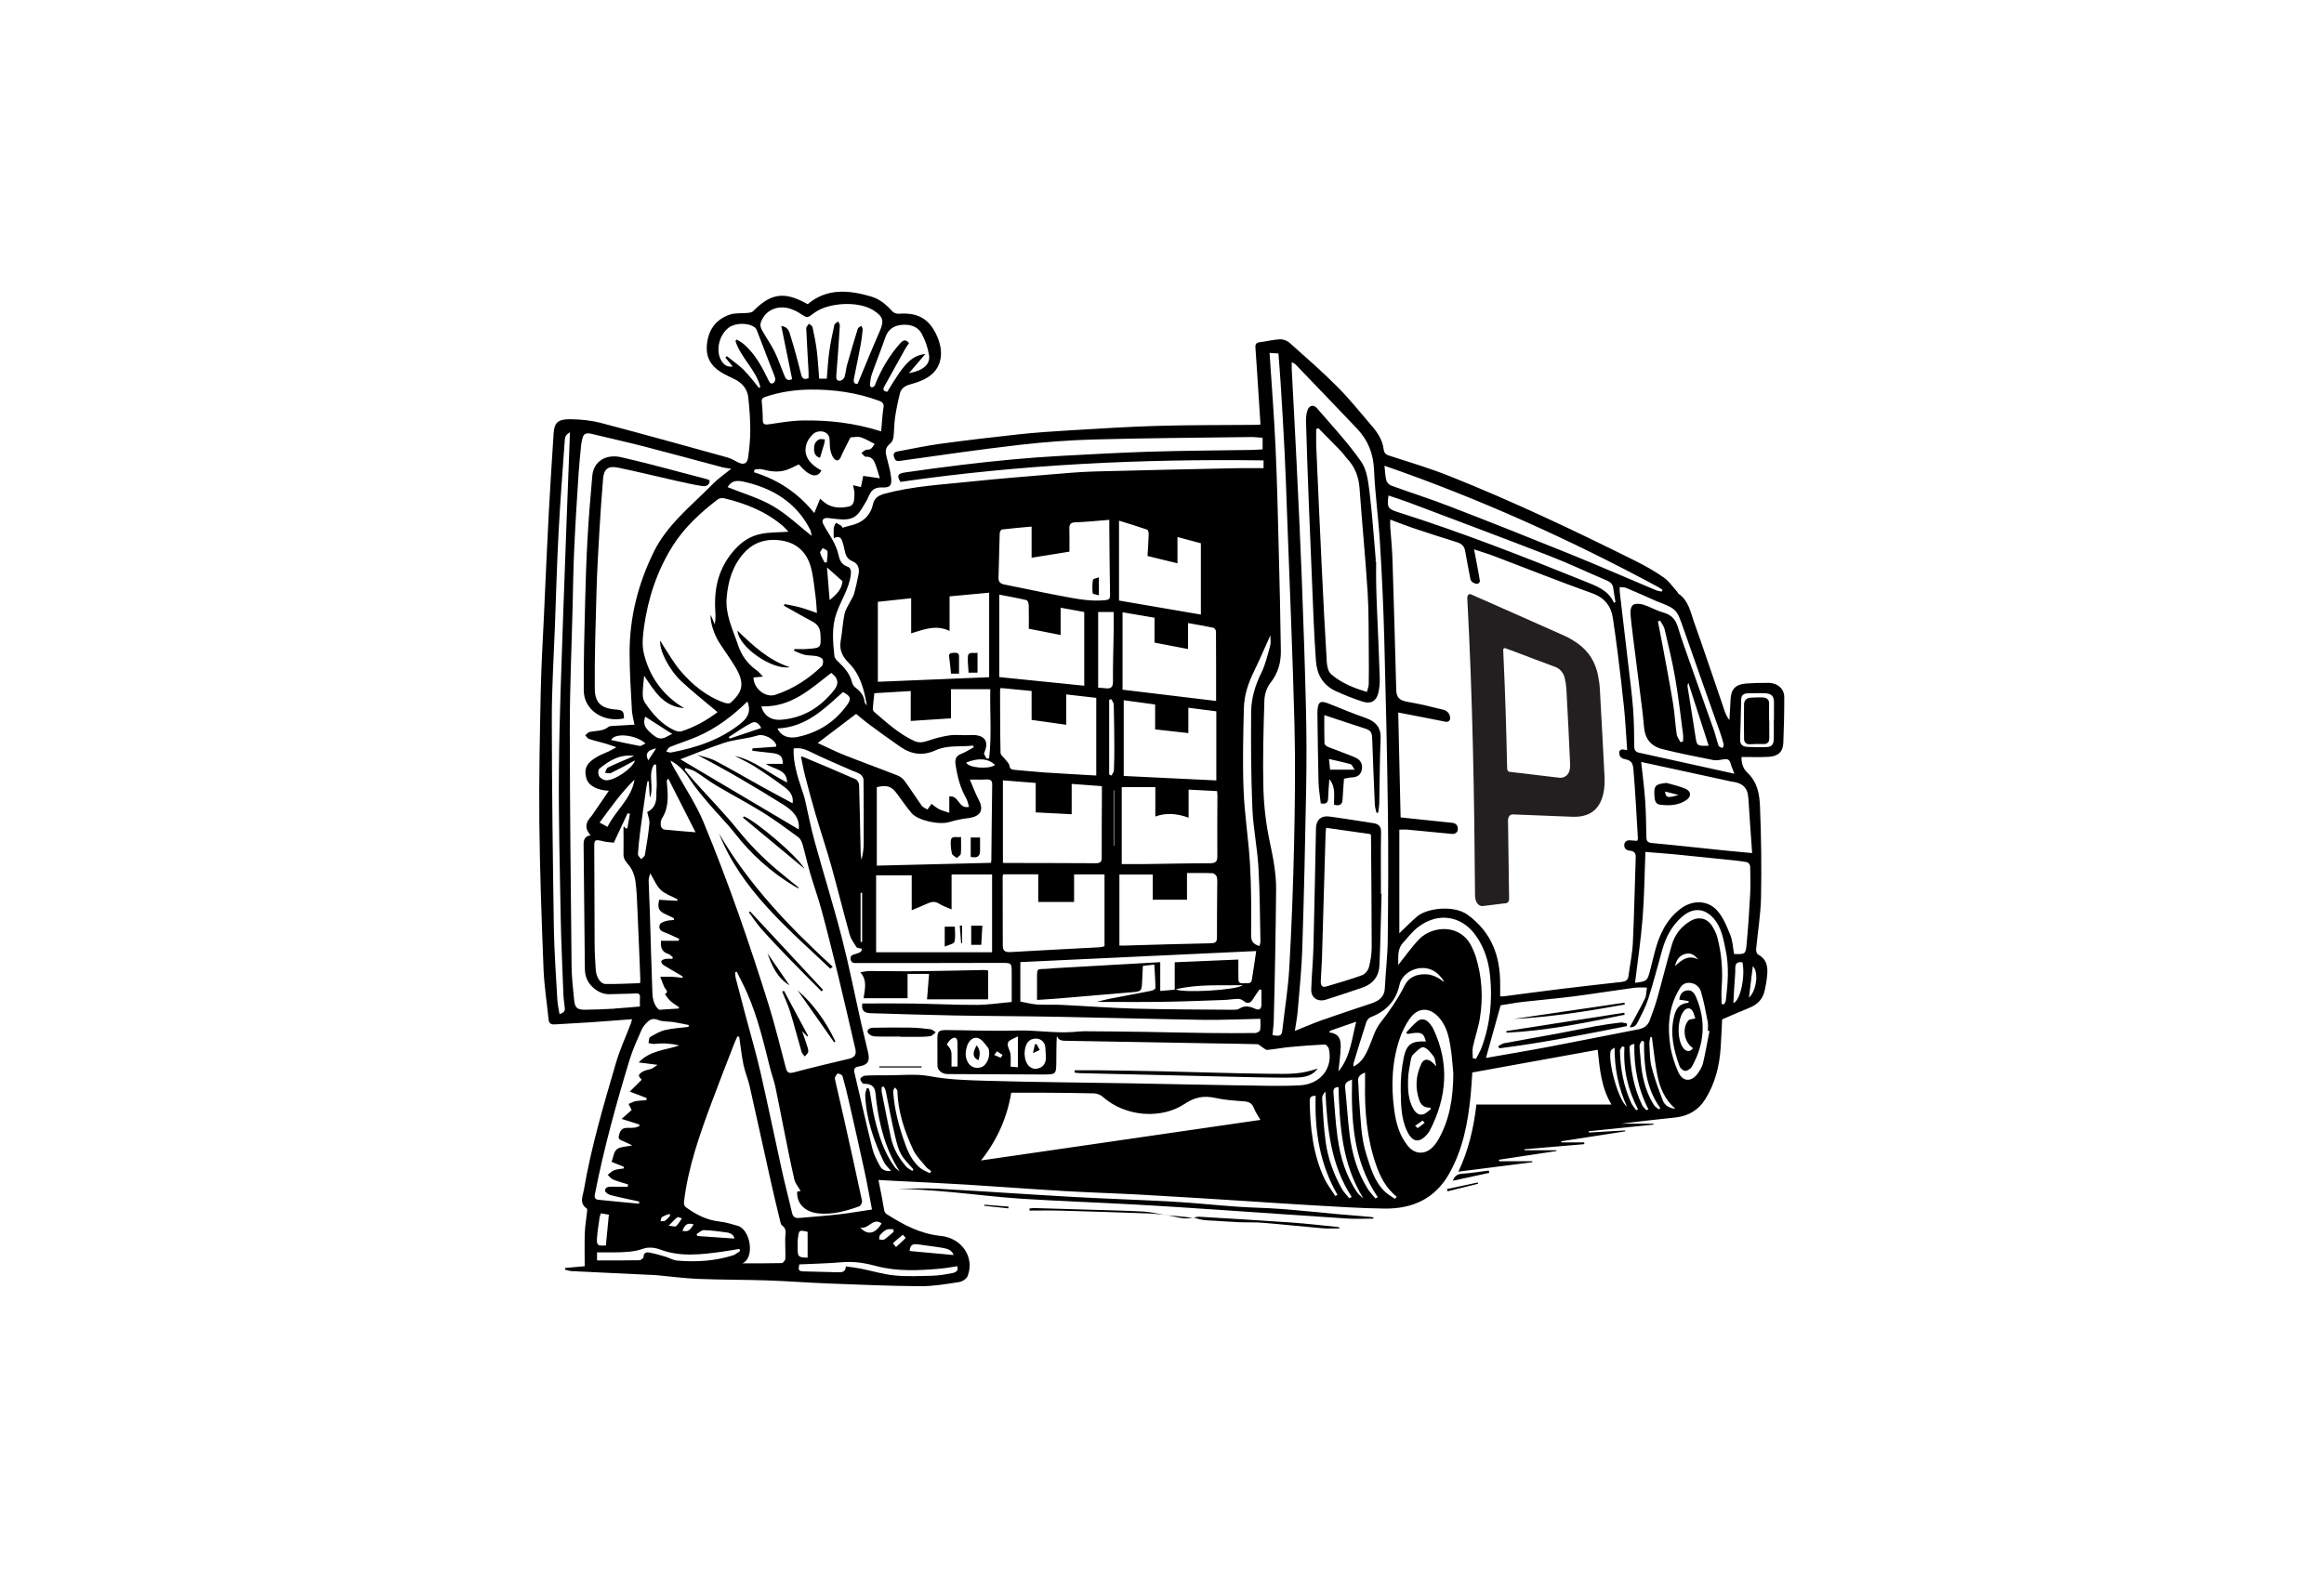 <svg viewBox="0 0 549.19 373.02" xmlns="http://www.w3.org/2000/svg" data-name="Layer 1" id="Layer_1">
  <defs>
    <style>
      .cls-1 {
        fill: #000;
      }

      .cls-1, .cls-2 {
        stroke-width: 0px;
      }

      .cls-2 {
        fill: #231f20;
      }
    </style>
  </defs>
  <path d="M324.54,288.06c-2.06,0-4.14.11-6.19-.02-9.57-.61-19.13-1.31-28.69-1.95-7.21-.48-14.41-.98-21.62-1.37-8.87-.49-17.76-.8-26.62-1.36-5.6-.36-11.16-1.07-16.75-1.58-4.17-.38-8.36-.68-12.52-.8,3.25,0,6.52-.15,9.76.03,10.56.58,21.1,1.33,31.66,1.92,7.92.44,15.86.68,23.78,1.13,5.02.28,10.01.83,15.03,1.18,3.43.24,6.87.27,10.29.53,4.46.34,8.92.81,13.37,1.22,2.68.24,5.36.45,8.04.69.17.02.34.09.51.14-.01.09-.02.17-.03.26Z" class="cls-1"></path>
  <path d="M282,287.85c.45-.08.9-.26,1.34-.24,7.28.44,14.57.86,21.85,1.37,3.66.26,7.31.7,10.97,1.06.16.02.32.09.45.33-1.32,0-2.65.09-3.97-.02-4.73-.4-9.45-.92-14.19-1.31-1.82-.15-3.65-.06-5.48-.13-1.92-.08-3.84-.22-5.76-.34-.99-.06-1.98-.07-2.95-.21-.76-.11-1.49-.37-2.23-.56l-.02.03Z" class="cls-1"></path>
  <path d="M275.62,287.21c-1.35-.13-2.7-.32-4.06-.37-6.98-.25-13.95-.48-20.93-.67-2.44-.07-4.88-.01-7.32-.01-.02-.16-.03-.32-.05-.48.35-.04.71-.13,1.06-.12,4.28.12,8.55.24,12.83.38,4.36.14,8.73.21,13.08.45,1.8.1,3.57.56,5.36.85,0,0,.03-.02.03-.02Z" class="cls-1"></path>
  <path d="M351.93,277.24c-2.8.61-5.61,1.22-8.62,1.87.48-1.22,1.14-1.6,2.29-1.67,2.08-.13,4.15-.48,6.22-.74.04.18.08.36.12.54Z" class="cls-1"></path>
  <path d="M341.93,281.06c2.43-.51,4.85-1.02,7.28-1.54.03.1.06.19.08.29-2.4.6-4.8,1.19-7.2,1.79-.05-.18-.11-.36-.16-.54Z" class="cls-1"></path>
  <path d="M282.03,287.82c-.77.07-1.56.26-2.3.17-1.38-.17-2.73-.52-4.1-.79,0,0-.03.02-.04.03,2.14.21,4.28.42,6.42.62,0,0,.02-.03.02-.03Z" class="cls-1"></path>
  <path d="M238.29,285.64c-1.9-.2-3.8-.4-5.7-.61.01-.09.02-.17.03-.26,1.9.15,3.81.31,5.71.46-.02.13-.03.27-.05.4Z" class="cls-1"></path>
  <path d="M233.52,229.4c0,2.3,0,4.48,0,6.67,0,.12-.11.23-.07.16h-14.38c.17-2.11.32-4,.48-6.02h-5.08v5.75h-10.39c.23-1.99,1-4.1-.78-6.14.74-.11,1.45-.29,2.15-.29,3.74,0,7.47.09,11.21.05,5.29-.05,10.58-.19,15.87-.29.23,0,.45.05,1.01.12Z" class="cls-1"></path>
  <path d="M311.38,252.58c-1.11,1.63-2.95,2.07-4.82,2.12-3.4.09-6.81,0-10.21-.06-6.48-.13-12.95-.31-19.43-.46-7.23-.17-14.45-.33-21.68-.5-.44-.01-.88-.09-1.31-.14,0-.18.01-.36.02-.54,2.04,0,4.08-.02,6.12,0,4.92.07,9.84.13,14.75.24,8.46.19,16.92.5,25.38.58,4.79.05,7.13.14,11.19-1.24Z" class="cls-1"></path>
  <path d="M212.82,245.02c-2.03,0-4.07.05-6.09-.03-.52-.02-1.19-.32-1.51-.69-.55-.66,0-1.34,1.13-1.36,2.93-.05,5.86-.08,8.78-.03,1.6.03,3.2.19,4.78.39.43.05.81.46,1.22.71-.41.31-.78.82-1.24.9-.96.18-1.97.16-2.96.18-1.37.02-2.74,0-4.11,0,0-.02,0-.04,0-.06Z" class="cls-1"></path>
  <path d="M217.78,252.33h-9.98c0-.09,0-.17,0-.26h9.98c0,.09,0,.17,0,.26Z" class="cls-1"></path>
  <path d="M147.44,169.82c-4.93,1.04-9.46-2.01-9.49-6.61-.05-6.92.15-13.84.32-20.76.12-5.12.29-10.24.58-15.36.28-4.89.68-9.77,1.12-14.65.3-3.29,3.09-5.22,6.9-4.35,6.82,1.56,13.55,3.46,20.32,5.22.17.04.32.17.5.26.01,1.18-.87,1.47-1.78,1.32-2.13-.34-4.24-.82-6.34-1.29-4.49-1.01-8.96-2.12-13.47-3.05-2.41-.5-3.4.3-3.59,2.64-.33,4.01-.61,8.02-.85,12.04-.28,4.85-.56,9.7-.7,14.56-.22,7.61-.46,15.22-.41,22.83.02,3.38,1.33,4.8,4.9,5.09,1.81.15,1.97.4,2,2.11Z" class="cls-1"></path>
  <path d="M196.22,228.99c-10.18-9.63-21.1-18.73-26.29-31.93,6.93,11.95,16.52,21.98,26.85,31.47-.19.15-.38.3-.57.45Z" class="cls-1"></path>
  <path d="M185.28,234.24c1.89,3.53,3.79,7.07,5.68,10.6-.08.05-.16.09-.24.14-.29-.31-.58-.62-1.16-1.23.44,1.32.78,2.26,1.08,3.21.17.54.42,1.12.36,1.65-.05.4-.53.75-.83,1.12-.25-.35-.63-.67-.74-1.05-.92-3.15-1.72-6.32-2.69-9.45-.51-1.65-1.27-3.24-1.92-4.86.15-.04.31-.09.46-.13Z" class="cls-1"></path>
  <path d="M194.13,234.33c-2.57-2.59-5.16-5.17-7.7-7.79-2.2-2.28-4.39-4.57-6.49-6.94-1.1-1.24-2-2.64-2.99-3.97.1-.06.21-.12.31-.18,5.75,6.18,11.49,12.36,17.24,18.54-.12.11-.25.23-.37.34Z" class="cls-1"></path>
  <path d="M190.12,205.36c-4.86-4.03-9.71-8.06-14.57-12.1l.28-.28c2.8,1.15,12.46,9.22,14.29,12.38Z" class="cls-1"></path>
  <path d="M188.44,234.05c3.95,3.43,6.81,7.57,8.98,12.14-.1.06-.2.13-.3.19-2.89-4.11-5.78-8.22-8.67-12.33Z" class="cls-1"></path>
  <path d="M186.59,232.94c-3.04-1.9-4.19-4.71-5.22-7.59,1.7,2.47,3.4,4.94,5.22,7.59Z" class="cls-1"></path>
  <path d="M325.2,132.77c0,1.68-.03,3.36,0,5.04.04,2.16.12,4.31.21,6.46.22,5.34.48,10.67.64,16.01.04,1.21-.07,2.46-.37,3.63-.48,1.85-1.76,2.55-3.67,1.94-2.17-.7-4.3-1.54-6.36-2.49-3.13-1.45-4.46-4.04-4.68-7.16-.24-3.32-.42-6.64-.56-9.96-.39-9.14-.77-18.27-1.13-27.41-.25-6.39-.47-12.77-.65-19.16-.03-.94.05-1.95.4-2.82.43-1.08,1.42-1.24,2.19-.35,3.56,4.13,7.32,8.16,10.41,12.57,1.4,2,1.7,4.79,2.01,7.28.66,5.28,1,10.59,1.46,15.89.02.17-.02.35-.03.52.03,0,.07,0,.1,0ZM323.03,163.56c.16-.7.41-1.28.42-1.86.04-2.45.04-4.89.01-7.34-.06-4.78.03-9.56-.27-14.32-.51-8.21-1.33-16.4-1.91-24.61-.19-2.69-1.07-5.04-2.98-7.07-.5-.53-.87-1.15-1.37-1.67-1.78-1.84-3.58-3.65-5.38-5.48-.17.07-.34.15-.51.22,0,1.3-.05,2.61,0,3.91.42,9.63.85,19.25,1.31,28.87.36,7.44.73,14.88,1.19,22.31.06.99.34,2.27,1.05,2.88,2.34,2,5.22,3.22,8.43,4.15Z" class="cls-1"></path>
  <path d="M326.48,211.29c-.16,5.6-.26,11.21-.49,16.81-.1,2.51-1.37,4.43-4.03,5.34-2.87.98-5.73,1.96-8.63,2.86-1.95.61-3.54-.47-3.47-2.41.11-3.41.44-6.82.53-10.24.24-9.28.4-18.57.59-27.86.04-1.95,1.17-3.04,3.18-2.78,3.45.46,6.88,1.05,10.33,1.56,1.34.2,1.89.78,1.87,2.11-.08,4.86-.03,9.73-.03,14.59.05,0,.11,0,.16,0ZM313.37,195.7c-.05.62-.11,1.04-.12,1.46-.29,9.85-.57,19.7-.86,29.55-.05,1.75-.22,3.49-.28,5.24-.02.79.15,1.59,1.36,1.22,2.81-.84,5.64-1.63,8.38-2.64.72-.26,1.45-1.15,1.64-1.88.41-1.56.66-3.2.66-4.8,0-8.8-.1-17.6-.17-26.4,0-.07-.09-.15-.19-.29-3.38-.48-6.82-.97-10.41-1.48Z" class="cls-1"></path>
  <path d="M312.12,189.94c-.18-1.66-.5-3.38-.54-5.11-.14-5.42-.18-10.84-.26-16.26,0-.18,0-.35.01-.53.16-2.25.69-2.52,2.89-1.63,2.8,1.14,5.61,2.29,8.47,3.29,2.54.89,3.69,2.37,3.57,4.96-.23,5.03-.21,10.07-.32,15.1-.02.78-.16,1.55-.25,2.33-.14.02-.27.04-.41.05-.13-.63-.36-1.25-.39-1.89-.23-5.2-.44-10.41-.62-15.62-.04-1.01-.13-1.9-1.38-2.31-3.2-1.03-6.38-2.1-9.94-3.28,0,2.26-.03,4.47.04,6.68,0,.3.48.7.83.84,2.07.83,4.19,1.55,6.25,2.41,1.48.61,1.98,1.62,1.74,2.94-.23,1.31-1.11,1.82-2.47,1.87-.56.02-1.11.19-1.74.3-.11,1.66-.25,3.3-.34,4.95-.06,1.18-.7,1.53-2,1.2-.08-2,.47-4.13-1.12-6.05-.1,1.5-.25,2.99-.29,4.49-.02,1-.37,1.49-1.76,1.24ZM314.05,179.41c.11,1.05.2,1.87.27,2.52h5.8c-.45-.63-.62-1.19-.96-1.29-1.59-.46-3.22-.79-5.1-1.23Z" class="cls-1"></path>
  <path d="M186.62,157.71c-4.08.74-12.07-4.71-12.35-8.64,3.75,3.62,7.36,6.99,12.35,8.64Z" class="cls-1"></path>
  <path d="M231,159h-2.11c-.06-1.25-.24-2.49-.17-3.73.08-1.42,1.37-.73,2.28-.98v4.71Z" class="cls-1"></path>
  <path d="M226.62,159.23h-1.88c-.15-1.37-.27-2.71-.45-4.03-.11-.81.47-.84,1.05-.88.64-.04,1.29-.05,1.29.8,0,1.34,0,2.69,0,4.12Z" class="cls-1"></path>
  <path d="M229.51,223.34v-4.53h2.63c-.08,1.51-.16,2.97-.25,4.53h-2.38Z" class="cls-1"></path>
  <path d="M223.25,223.76v-4.71h2.39c0,1.21.21,2.46-.1,3.59-.13.47-1.35.69-2.29,1.12Z" class="cls-1"></path>
  <path d="M227.35,218.78v4.19c-.07,0-.15.01-.22.02-.11-1.39-.21-2.78-.32-4.17.18-.01.36-.02.53-.04Z" class="cls-1"></path>
  <path d="M393.84,185.07c1.5.45,3.07.76,4.47,1.39,1.34.6,1.42,1.81.24,2.63-1.88,1.31-4.12,1.41-6.32,1.11-1.1-.15-1.22-1.2-1.27-2.1-.15-2.39.24-2.78,2.88-3.03ZM393.47,187.1c.2,1.49.58,1.59,3.19.81-1.22-.31-2.16-.55-3.19-.81Z" class="cls-1"></path>
  <path d="M384.46,242.54c-10.01,1.99-20.01,3.98-30.16,5.26-.08-.18-.16-.35-.23-.53.46-.23.9-.58,1.39-.67,4.32-.81,8.65-1.56,12.97-2.36,2.89-.53,5.76-1.15,8.65-1.67,1.94-.35,3.89-.62,5.85-.86.49-.06,1.01.14,1.52.22,0,.2.01.4.02.6Z" class="cls-1"></path>
  <path d="M383.9,239.87c-9.21,1.88-18.42,3.79-27.88,4.24-.02-.13-.04-.25-.07-.38,9.3-1.45,18.6-2.9,27.9-4.35.02.16.03.32.05.48Z" class="cls-1"></path>
  <path d="M383.95,237.44c-8.67,1.57-17.38,2.98-26.24,3.42,8.72-1.28,17.45-2.57,26.17-3.85l.07.43Z" class="cls-1"></path>
  <path d="M259.68,136.46v4.26c-.59-.18-1.45-.29-1.47-.48-.11-1.06-.09-2.15.07-3.2.03-.22.81-.34,1.41-.57Z" class="cls-1"></path>
  <path d="M227.1,197.83c0,1.48.07,2.74-.05,3.98-.03.36-.62.68-.95,1.01-.39-.34-1.02-.62-1.13-1.02-.24-.92-.32-1.89-.3-2.84.04-1.64,1.41-.88,2.42-1.13Z" class="cls-1"></path>
  <path d="M229.39,202.55v-4.58h2.21c0,1.03-.02,2.02,0,3,.04,1.31-.5,1.97-2.22,1.57Z" class="cls-1"></path>
  <path d="M193.77,108.2c-.75-.16-1.33-.75-1.39-1.72-.07-1.03.08-2.05,1.16-2.6.36-.19.93-.02,1.41-.01-.07.39-.11.79-.22,1.18-.29,1.03-.62,2.06-.96,3.16Z" class="cls-1"></path>
  <path d="M332.27,244.1c.89-.92,1.7-1.92,2.7-2.72.79-.63,1.81-.54,2.55.21.5.51.95,1.1,1.24,1.73,3.78,8.08,3.18,16.04-.86,23.88-.16.31-.38.61-.61.88-1.86,2.19-3.45,1.96-4.7-.54-1.57-3.17-1.51-6.56-1.58-9.89-.05-2.64.21-5.33.77-7.92.66-2.98,2.03-3.72,5.17-3.54-.53-2.13-1.12-2.37-4.31-1.78-.12-.1-.25-.21-.37-.31ZM339.42,252.06c-.27-1.06-.26-1.85-.66-2.38-.64-.85-1.45-1.93-2.38-2.13-.64-.13-1.67,1.01-2.41,1.68-.34.31-.5.85-.58,1.31-.27,1.55-.62,3.11-.65,4.67-.05,2.35.01,4.74,1.25,6.9.49.85,1.21,1.61,2.34,1.29.68-.19,1.22-.81,1.82-1.23-.06-.12-.13-.24-.19-.36-1.38.09-2.17-.64-2.54-1.67-1.05-2.93-.86-5.85.45-8.68.53-1.14,1.47-1.25,2.5-.42.28.22.52.49,1.05,1.02ZM336.67,265.41c-.16-.17-.33-.34-.49-.52-.59.41-1.18.81-1.77,1.22.22.19.59.57.63.54.57-.38,1.09-.82,1.63-1.25Z" class="cls-1"></path>
  <path d="M399.08,236.65c-.7-.11-1.4-.22-2.23-.35.09-.9.43-1.91,1.69-2.16,1.23-.25,1.85.6,2.26,1.56,2.42,5.61,1.98,11.09-.97,16.41-.27.49-1.02,1-1.57,1.03-.45.02-1.18-.6-1.35-1.08-1.41-3.87-2.33-7.8-1.28-11.9.54-2.1,1.47-2.95,3.37-3.12l.07-.39ZM400.62,240.74c-.12-.34-.27-1.03-.58-1.65-.47-.93-1.44-.97-2.1-.15-1.63,2.01-1.69,6.89-.11,8.87.7.87,1.66.85,2.24-.06-2.06-1.31-2.66-4.67-1.09-6.54.26-.3.95-.29,1.64-.47Z" class="cls-1"></path>
  <path d="M418.1,170.36c0,1.4,0,2.79,0,4.19,0,.92-.45,1.36-1.47,1.33-.99-.03-1.98-.03-2.97.05-1.07.08-1.5-.47-1.52-1.3-.04-2.71-.03-5.41,0-8.12.01-.95.57-1.55,1.65-1.6.94-.04,1.89-.1,2.82-.04.9.05,1.47.49,1.45,1.43-.03,1.35,0,2.71,0,4.06.01,0,.03,0,.04,0Z" class="cls-1"></path>
  <path d="M244.11,248.94c.2-.93.33-1.5.45-2.08.14-.01.28-.03.41-.04.22.42.44.85.73,1.38-.48.22-.85.39-1.59.73Z" class="cls-1"></path>
  <path d="M230.8,247.09c.98,1.22.77,2.32.44,3.52-1.39-.6-1.52-1.64-.44-3.52Z" class="cls-1"></path>
  <path d="M417.84,161.42c-1.7-.02-3.41.02-5.11.14-2.56.18-3.64,1.28-3.77,3.69-.09,1.66-.19,3.31-.28,4.97-.54-.69-.88-1.43-1.14-2.19-2.41-7.02-4.75-14.06-7.24-21.05-.84-2.36-1.26-4.98-3.65-6.64-.14-.1-.17-.31-.29-.44-1.05-1.15-1.93-2.51-3.19-3.39-2.1-1.47-4.38-2.76-6.7-3.92-14.38-7.17-28.92-14.06-43.93-20.05-4.67-1.86-9.53-3.31-14.34-4.86-.93-.3-1.15-.85-1.24-1.53-.26-2.19-1.46-3.95-2.89-5.6-2.65-3.08-5.18-6.27-8.06-9.15-3.59-3.6-7.45-6.97-11.27-10.37-.55-.49-1.51-.86-2.26-.82-1.59.07-3.15.5-4.74.68-.88.1-1.12.51-1.07,1.23.14,2.01.28,4.01.41,6.02.27,4.05.53,8.1.79,12.22-.48.03-.89.07-1.31.07-7.67.07-15.34.02-23,.24-6.89.19-13.77.65-20.65,1.05-4,.24-8.01.51-12,.93-6.23.67-12.45,1.41-18.66,2.25-3.43.47-6.82,1.21-10.23,1.83-.8.15-.97.67-.75,1.28.2.55.32,1.08,1.34.94,9.4-1.32,18.79-2.69,28.23-3.78,5.9-.68,11.86-1.13,17.81-1.29,12.3-.33,24.61-.41,36.91-.57.92-.01,1.85.11,2.81.17v2.74c-.94.05-1.83.13-2.71.14-7.86.13-15.72.16-23.57.4-7.18.22-14.35.62-21.52,1.01-3.77.2-7.53.49-11.28.83-3.99.36-7.98.8-11.95,1.28-4.48.54-8.95,1.14-13.42,1.79-1.82.26-2.01.77-1.15,2.24,28.44-4.12,57.03-5.47,85.82-5.08v1.84c-2.1,0-4.17-.04-6.24,0-11.25.24-22.5.48-33.74.78-3.21.09-6.42.37-9.63.64-6.5.54-13,1.06-19.48,1.74-6.83.72-13.73,1.07-20.39,2.86-1.52.41-2.48,1.02-2.82,2.51-.62,2.76-2.49,4.43-5.46,5.06-.58.12-1.15.32-1.72.49-.13-.19-.19-.39-.33-.48-.4-.26-.83-.47-1.25-.7-.17.41-.45.8-.49,1.22-.08.76-.02,1.54-.02,2.44,1.13-.61,1.71-.2,2,.65.24.7.43,1.43.57,2.16.22,1.11.54,2.09,1.82,2.61,1.45.59,1.72,1.8,1.47,3.1-.29,1.55-.64,3.09-1.05,4.61-.15.58-.54,1.1-.81,1.66-.5,1.02-1.21,2-1.44,3.07-.44,2.1-.54,4.25-.91,6.36-.37,2.08.34,3.7,1.87,5.22,2.82,2.81,3.66,6.41,4.31,10.06-.26-.25-.51-.54-.54-.85-.16-1.4-.91-2.43-2.09-3.29-.41-.3-.77-.81-.88-1.29-.47-1.98-1.74-3.45-3.22-4.84-.41-.38-.89-.9-.94-1.39-.37-3.4-.68-6.82.49-10.14,1.07-3.06,3.01-5.83,3.39-9.13.1-.89-.02-1.59-.81-1.86-1.6-.57-1.86-1.76-2.18-3.07-.25-1.05-.71-2.07-1.22-3.04-.71-1.35-1.64-2.6-2.31-3.96-.46-.94,0-1.53,1.21-1.41.37.04.74.11,1.11.14,1.93.18,3.99.57,5.54-.79.97-.85,1.54-2.11,2.24-3.21.91-1.45.97-3.47,3.78-3.37,2,.07,2.36-.5,2.15-2.42-.19-1.76-.77-3.49-1.16-5.23-.24-1.05-.07-1.93.92-2.69.44-.34.74-1.01.81-1.57.19-1.52.14-3.06.36-4.57.29-1.93.68-3.85,1.16-5.75.29-1.17,1.16-1.8,2.51-2.16,1.59-.43,3.27-1.03,4.54-1.97,2.97-2.2,3.42-5.92,1.52-9.85-1.82-3.77-4.46-5.18-8.9-4.85-.48.04-1.17-.23-1.47-.57-1.38-1.55-2.94-2.9-5.02-3.51-5.29-1.55-10.46-2-14.98,1.82-5.47-3.09-8.65-2.65-12.92,1.68-.25.26-.8.33-1.22.38-1.43.15-2.98-.04-4.28.41-3.5,1.21-5.09,3.8-5.4,7.19-.25,2.7.82,4.8,3.18,6.31,1.08.69,2.29,1.22,3.45,1.8,1.83.92,2.94,2.37,3.15,4.24.29,2.57.47,5.15.48,7.73,0,2.17-.21,4.36-.52,6.52-.21,1.51-1.11,1.8-2.47,1.07-.82-.43-1.65-.9-2.54-1.14-9.9-2.74-19.79-5.5-29.73-8.11-2.29-.6-4.74-.85-7.12-.89-3.12-.05-3.94.8-4.1,3.43-.38,6.11-.8,12.22-1.12,18.34-.43,8.22-.79,16.44-1.16,24.66-.27,5.86-.63,11.71-.75,17.57-.21,10.42-.45,20.85-.34,31.28.12,11.56.54,23.12.99,34.67.16,4,.8,7.99,1.2,11.98.09.89.56,1.18,1.48,1.12,2.88-.19,5.76-.31,8.63-.51,3.15-.21,6.29-.47,9.61-.72-.15.53-.2.82-.31,1.09-1.16,3.04-2.55,6.03-3.46,9.13-2.92,9.97-5.88,19.94-7.62,30.16-.24,1.43-1.16,3.12.69,4.38.18.12.07.65.04.99-.17,1.61-.46,3.21-.51,4.82-.09,2.61-.02,5.23-.02,7.82-1.82.17-3.23.29-4.63.42-.01.13-.02.26-.03.39.52.12,1.03.32,1.56.35,5.85.3,11.71.57,17.56.84.9.04,1.8.06,2.69.14,3.19.28,6.38.73,9.58.86,5.48.22,10.96.18,16.44.36,4.77.16,9.53.54,14.3.72,7.28.28,14.55.6,21.83.65,3.08.02,6.18-.52,9.24-.99.74-.11,1.73-.81,1.97-1.45,1.66-4.42-1.39-8.96-6.42-9.46-4.84-.48-8.81-2.66-12.68-5.1-.27-.17-.53-.5-.6-.79-.22-.96-.34-1.94-.52-2.91-.27-1.43-.56-2.85-.87-4.41,1.52.08,2.7.15,3.87.21,5.66.29,11.33.54,16.99.89,7.64.47,15.27,1.06,22.91,1.51,6.13.36,12.28.53,18.41.87,8.26.46,16.51.99,24.77,1.51,5.1.32,10.19.69,15.29.97,5.81.32,11.62.74,17.43.8,6.77.07,11.98-2.52,15.22-8.3,3.25-5.79,4.4-12.01,5.04-18.38.18-1.82.27-3.64.4-5.49,9.89-1.79,19.72-3.58,29.63-5.37.49,4.61.86,8.97,3.26,12.95h-31.92c-.62,5.46-1.85,10.77-4.25,15.86,5.91-.75,11.7-1.49,17.48-2.23-.01-.08-.03-.16-.04-.23h-7.82c0-.12-.02-.24-.03-.36,4.53-.68,9.05-1.37,13.58-2.05,0-.06-.02-.12-.03-.19h-7.53c0-.08,0-.15-.01-.23,4.71-.4,9.43-.81,14.14-1.21,0-.14,0-.27,0-.41h-5.4c0-.09,0-.18,0-.27,5.03-.78,10.07-1.57,15.1-2.35-.02-.07-.03-.14-.05-.21-2.85.16-5.71.33-8.56.49l-.03-.3c5.1-.52,10.21-1.05,15.31-1.57-.01-.07-.03-.14-.04-.21h-7.67c4.25-.53,8.51-1.02,12.78-1.46,3.19-.33,5.55-1.76,7.16-4.34,2.35-3.76,3.34-7.85,3.63-12.12.15-2.27.24-4.53.35-6.74,2.18-.93,4.29-1.88,6.45-2.74,1.94-.77,3.14-2.08,3.57-3.95.31-1.36.57-2.75.65-4.13.12-1.81-.22-3.49-2.18-4.52-.31-.16-.49-.82-.46-1.23.37-4.09,1.08-8.16,1.16-12.25.14-7.13.05-14.27-.24-21.4-.11-2.88-.55-5.83-3-8.11-1.06-.99-1.43-2.37-1.36-3.7,2.21,0,4.29.09,6.36-.03,2.32-.13,3.42-1.18,3.51-3.35.15-3.59.23-7.18.22-10.77,0-2-1.61-3.37-3.87-3.39ZM397.87,148.71c2.83,8.18,5.76,16.33,8.63,24.49.32.91.61,1.84.83,2.77.06.26-.17.57-.27.86-.32-.18-.84-.29-.93-.54-.44-1.24-.71-2.53-1.15-3.78-1.78-5.09-3.62-10.17-5.41-15.27-1.06-3.02-2.16-6.03-3.09-9.08-.54-1.77-1.53-2.85-3.48-3.39-1.61-.45-3.07-1.34-4.67-1.84-.75-.24-1.93-.32-2.43.07-.52.39-.67,1.46-.6,2.2.32,3.35.78,6.68,1.2,10.02.52,4.16,1.05,8.32,1.57,12.48.17,1.35.31,2.7.42,4.05.24,2.87,1.58,4.65,4.52,5.37,3.92.97,7.9,1.76,11.87,2.54.75.15,1.6-.03,2.38-.16.88-.15,1.43-.01,1.67.88.19.71.51,1.39.93,2.51-7.8-1.72-15.17-3.34-22.54-4.97-.8-.18-1.11-.61-1.12-1.41-.04-3.02-.05-6.05-.29-9.06-.28-3.6-.77-7.19-1.18-10.79-.44-3.82-.89-7.63-1.34-11.44-.2-1.74-.42-3.47-.61-5.2-.05-.41-.02-.83-.03-1.25.53.07,1.11.03,1.58.22,2.28.95,4.52,1.96,6.78,2.96.09.04.17.08.25.12,4.95,1.9,4.87,1.92,6.5,6.63ZM403.78,176.27c-2.69.11-2.8-.02-3.09-1.99-.59-3.93-1.25-7.85-1.87-11.78-.05-.34-.06-.69.16-1.09,1.58,4.91,3.17,9.81,4.8,14.86ZM397.74,175.24c-.2.07-.4.14-.59.21-.32-.61-.83-1.2-.92-1.84-.36-2.46-.48-4.95-.88-7.41-.75-4.55-1.62-9.08-2.46-13.62-.35-1.9-.73-3.79-1.1-5.69.17-.06.34-.13.51-.19.37.69.92,1.34,1.08,2.07.89,3.82,1.82,7.64,2.49,11.5.76,4.42,1.27,8.87,1.86,13.32.07.54,0,1.1,0,1.65ZM384.96,201.06c1.23.11,1.62.53,1.58,1.63-.24,6.69-.35,13.39-.67,20.08-.13,2.69-.7,5.37-1.06,8.06-.11.85-.72,1.18-1.53,1.27-4.69.54-9.38,1.04-14.06,1.62-4.65.57-9.29,1.2-13.94,1.8-.18.02-.37,0-.77,0,0-1.02,0-2,0-2.98,0-6.46-1.96-12.11-7.67-16.29-3.22-2.36-9.6-1.62-11.95.38-1.45,1.23-2.76,2.6-4.21,3.98v-24.5c.74,0,1.34-.05,1.93,0,3.52.33,7.04.69,10.57,1.02.74.07,1.37-.49,1.32-1.18l-.02-.28c-.04-.6-.55-1.09-1.2-1.16-4.11-.43-8.2-.86-12.3-1.29-.18-8.25-.37-16.42-.56-24.8,3.78.74,7.5,1.43,11.2,2.19h.01c.57.12,1.1-.3,1.06-.84l-.02-.22c-.06-.85-.69-1.56-1.58-1.78-1.6-.39-3.2-.78-4.81-1.16-1.28-.3-2.58-.49-3.87-.75-1.82-.36-2.42-1.11-2.46-2.82-.28-10.14-.55-20.27-.88-30.41-.09-2.65-.3-5.29-.53-7.93-.05-.55-.01-1.09-.01-1.88,1.9.71,3.57,1.38,5.29,1.96,3.46,1.16,6.94,2.29,10.43,3.37,1.16.36,1.78.93,1.98,2.07.38,2.22.82,4.42,1.24,6.63.08.41.37.76.78.93l.42.17c.53.22,1.11-.19,1.03-.72h0c-.38-2.42-.88-4.8-1.36-7.38,1.73.59,3.38,1.08,4.97,1.69,7.6,2.88,15.14,5.91,22.8,8.64,3.18,1.13,4.62,3.12,5.05,6.02.39,2.68.78,5.36,1.11,8.05.54,4.38,1.08,8.75,1.52,13.14.33,3.26.49,6.53.73,9.93-.33-.06-.66-.11-1-.16-.47-.07-.89.28-.86.72l.02.34c.03.55.45,1.02,1.03,1.15,1.68.38,2.14.72,2.29,2.53.47,5.45.73,10.91,1.06,16.36,0,.12-.09.24-.19.5-.59-.04-1.19-.08-1.79-.13-.7-.05-1.28.48-1.24,1.12v.22c.04.56.51,1.02,1.12,1.08,0,0,0,0,.01,0ZM314.08,244.05c.09-.14.18-.27.27-.41,1.94-.67,3.87-1.34,6.14-2.13-1.08,4.17-1.37,8.34-4.2,11.75.19-1.91.47-3.81.53-5.72.06-1.64-.22-3.23-2.75-3.5ZM319.85,251.36c.99-3.24,1.96-6.48,3.01-9.7.16-.48.6-1.05,1.06-1.23,3.75-1.44,5.99-3.92,6.8-7.64.48-2.22,2.76-3.86,5.23-3.97,2.31-.1,3.89,1.13,5.08,2.84.09.13.12.3.18.45-1.35-1.05-2.7-1.82-4.54-1.82-2.19,0-3.83.88-4.7,2.6-1.61,3.19-3.6,6.11-5.83,8.96-1.29,1.65-1.81,3.82-2.67,5.76-.78,1.75-1.57,3.48-3.63,4.5,0-.3-.05-.54,0-.74ZM328.11,117.13c1.58.53,3.12,1,4.61,1.57,11.18,4.22,22.38,8.41,33.51,12.73,4.56,1.77,8.98,3.88,13.48,5.79.91.39,1.42.91,1.53,1.84.12,1.08.34,2.15.52,3.23-.12.07-.24.14-.36.22-1.31-3.07-4.32-4.05-7.16-5.2-14.39-5.82-28.84-11.48-43.71-16.19-2.6-.82-2.79-1.13-2.42-3.99ZM391.89,138.79c.36.19.68.45,1.01.68-.08.12-.16.25-.23.37-.45-.1-.92-.14-1.33-.32-6.79-2.85-13.53-5.8-20.35-8.57-9.5-3.85-19.04-7.63-28.62-11.33-4.48-1.73-9.08-3.18-13.6-4.83-.5-.18-1.04-.75-1.16-1.22-.28-1.12-.31-2.3-.44-3.48,22.56,7.82,44.02,17.53,64.72,28.69ZM305.25,85.62c.47.25.71.32.86.48,4.87,5.07,9.74,10.13,14.58,15.22,2.62,2.76,3.84,5.95,4.01,9.7.25,5.81,1.06,11.59,1.41,17.4.46,7.52.81,15.04,1.01,22.57.37,13.71.68,27.42.86,41.14.13,10.04.07,20.07-.04,30.11-.04,3.8-.5,7.6-.69,11.4-.09,1.93-1.31,2.91-3.07,3.51-3.9,1.32-7.82,2.59-11.7,3.96-2.1.74-4.14,1.64-6.49,2.58.25-1.69.55-3.17.67-4.67.41-4.92.93-9.85,1.09-14.78.4-12.57.68-25.14.91-37.71.11-6.18.11-12.36-.03-18.54-.25-10.51-.61-21.02-1.01-31.53-.35-9.1-.79-18.19-1.23-27.29-.35-7.3-.76-14.6-1.14-21.91-.02-.47,0-.94,0-1.63ZM302.11,83.58c.17,2.33.38,4.67.52,7.01.33,5.38.67,10.75.93,16.13.25,5.03.42,10.06.6,15.09.6,16.5,1.32,33,1.74,49.5.24,9.37.11,18.75-.09,28.13-.21,9.76-.58,19.53-1.13,29.28-.28,5.01-1.11,9.99-1.67,14.99-.17,1.49-1.19,1.11-2.3.98.1-1.19.26-2.3.29-3.42.14-5.26.26-10.51.35-15.77.09-5.08.17-10.16.21-15.24.03-3.83-.71-7.55-1.51-11.31-.87-4.11-1.38-8.33-1.49-12.51-.18-6.96.01-13.93.23-20.89.04-1.41.56-3.02,1.44-4.14,1.81-2.3,2.48-4.82,2.45-7.52-.1-8.01-.29-16.03-.5-24.04-.21-8.09-.38-16.19-.76-24.28-.34-7.34-.92-14.67-1.41-22.15.73.05,1.33.09,2.09.14ZM293.95,167.29c.08-2.98,1.03-5.84,2.38-8.58,1.34-2.73,2.52-5.54,3.87-8.52,0,.92.16,1.7-.03,2.4-.61,2.18-1.11,4.44-2.11,6.47-1.46,2.96-2.37,6.04-2.4,9.23-.06,7.57-.03,15.15.29,22.72.19,4.67,1.16,9.3,1.43,13.97.35,5.85.35,11.73.48,17.59,0,.33-.15.66-.24,1.05-1.65-.48-1.99-1.29-1.97-2.72.06-5.55.06-11.12-.26-16.66-.33-5.8-1.28-11.58-1.51-17.38-.26-6.51-.1-13.04.07-19.56ZM296.86,224.79c-.38,2.52-.68,4.7-1.04,6.87-.16.94-1.02.73-1.7.76-.67.03-1.44.11-1.46-.79-.05-1.52-.01-3.04-.01-4.81-4.87.21-9.85.42-15.05.64v6.48c-1.17.11-2.12.19-3.42.31v-6.81c-2.28.13-4.32.24-6.37.36-6.13.35-12.27.7-18.4,1.05-.61.04-1.22.11-1.83.15-2.66.16-2.5-.29-2.52,2.41-.01,1.61,0,3.22,0,4.95,1.73-.11,3.27-.19,4.81-.32,5.93-.5,11.86-1.02,17.8-1.51,1.93-.16,2.12-.3,2.21-2.15.06-1.35.13-2.69.2-4.07.98-.11,1.8-.2,2.7-.3.11,1.93.25,3.75.26,5.57,0,.22-.64.57-1.04.64-3.27.65-6.55,1.24-9.83,1.88-.87.17-1.72.41-3,.73,5.49,0,10.55.06,15.62-.02,4.78-.07,9.55-.26,14.33-.43,1.17-.04,2.33-.24,3.5-.27.4,0,.89.21,1.2.46.97.8,1.65.6,2.26-.38.48-.78,1.02-1.53,1.54-2.3.16.02.32.05.48.07,0,1.19.02,2.39,0,3.58-.02.89-.51,1.36-1.46.93-1.27-.58-2.45-.91-3.77-.04-.41.27-1.1.26-1.66.26-7.67-.07-15.34-.06-23-.27-5.8-.16-11.6-.61-17.4-.89-1.93-.09-3.88.03-5.81-.09-1.24-.08-2.46-.43-3.88-.69v-9.33c18.63-.87,37.22-1.74,55.75-2.61ZM293.65,232.88c-1.4,1.21-14.42,1.9-15.77.96,5.22-1.25,10.51-.85,15.77-.96ZM236.94,207.08c0-.12.1-.24.17-.41h8.24v6.53h8.47v-6.52h7.19v17.01c-.51.1-.87.21-1.24.23-6.98.38-13.96.72-20.94,1.13-1.33.08-1.87-.3-1.86-1.55.01-5.47-.02-10.94-.03-16.41ZM250.64,150.12v-6.47c2.02.36,3.83.69,5.58,1.01v17.43c-6.75-.68-13.29-1.35-20.08-2.04v-19.49c2.18.42,4.33.8,6.44,1.3.27.06.51.75.52,1.15.05,1.97.02,3.94.02,5.61,2.52.5,4.97.98,7.51,1.48ZM236.47,162.63c2.37.23,4.74.46,7.31.7v6.84c2.88.41,5.53.78,8.19,1.15v-7.17c2.43.28,4.8.55,7.09.81v18.36c-4.32-.25-8.33-.46-12.33-.73-2.36-.16-4.71-.43-7.06-.62-.73-.06-1.04-.29-1.14-1.03-.07-.49-.6-.93-.94-1.39-.39-.53-1.14-1.05-1.15-1.59-.11-4.95-.1-9.9-.11-14.85,0-.12.07-.25.15-.5ZM260.35,202.68c0,1.02-.29,1.37-1.43,1.37-7.19-.05-14.38-.04-21.58-.06-.13,0-.26-.05-.34-.07v-19.46c2.71.21,5.17.41,7.75.61v6.96c2.88.15,5.63.29,8.5.44v-7.17c2.42.18,4.71.35,7.14.53,0,1.01,0,1.97,0,2.92-.02,4.64-.07,9.29-.04,13.93ZM263.16,199.9v-13.07s.07,0,.11,0v13.1s-.07-.03-.11-.04ZM280.5,212.67v-6.3c2.09,0,4.07-.05,6.04.04.37.02.93.53,1.01.88.17.76.1,1.57.09,2.35-.02,3.98-.07,7.97-.06,11.95,0,.98-.26,1.35-1.43,1.38-6.75.13-13.49.35-20.24.54-.46.01-.92,0-1.38,0v-16.8h7.88v5.96h8.1ZM287.69,188.24c-.01,4.73-.07,9.46-.02,14.2.01,1.27-.45,1.61-1.79,1.62-5.3,0-10.59.13-15.89.2-1.64.02-3.29,0-4.91,0v-18.2h7.94v6.95c2.61-.97,5.18-.69,7.86.27v-6.63c2.28.12,4.43.23,6.73.35.03.41.09.83.09,1.25ZM287.43,184.48c-7.36-.36-14.55-.71-21.88-1.06v-17.9c2.43.33,4.83.66,7.42,1.01v5.88c2.71.3,5.2.59,7.85.88v-6c2.34.31,4.51.59,6.61.86v16.32ZM287.35,149.22c.04,5.42.03,10.84.03,16.47-7.63-.92-14.84-1.78-22.11-2.66v-18.3c2.52.43,5,.85,7.56,1.29v5.88c2.73.52,5.23,1,7.92,1.52v-6.14c2.15.39,4.08.71,5.98,1.11.27.06.61.54.61.82ZM264.43,123.07c2.26.71,4.48,1.37,6.66,2.13.24.09.38.74.36,1.12-.06,1.74-.18,3.48-.28,5.11,2.44.59,4.69,1.14,7.08,1.72v-6.21c1.97.53,3.76,1,5.53,1.48v16.85c-6.6-1.13-12.95-2.22-19.34-3.31v-18.89ZM263.21,182.16c-.02.4-.37.78-.56,1.17-.18-.08-.36-.16-.54-.24v-17.66c.17-.06.33-.11.5-.17.2.43.57.85.58,1.29.09,3.28.12,6.56.14,9.84,0,1.92-.02,3.85-.1,5.77ZM263.18,149.15c-.06,3.98-.21,7.97-.17,11.95.02,1.43-.57,1.77-1.9,1.58-.46-.06-.93-.07-1.6-.12v-17.89h3.67c0,1.47.02,2.98,0,4.49ZM235.96,136.56c.13-3.5.16-7,.28-10.51.01-.31.3-.86.52-.89,2.32-.27,4.64-.47,7.02-.69v7.37c2.83-.45,5.77-.93,8.94-1.44,0-1.55.04-3.5-.02-5.46-.03-1.04.32-1.44,1.52-1.48,2.58-.09,5.15-.36,7.92-.58,0,.69,0,1.2,0,1.71.05,5.39.08,10.77.18,16.16.02.95-.5,1.05-1.29,1.13-3.64.35-7.14-.43-10.65-1.08-4.32-.81-8.62-1.77-12.93-2.61-1.04-.2-1.52-.59-1.49-1.64ZM219.36,213.51c.92-.43,1.7-.45,2.6.13.83.53,1.83.84,2.91,1.32v-8.26h9.57v18.39h-27.4v-18.18h8.41v8.25c1.39-.59,2.67-1.09,3.9-1.66ZM234.27,203.23c0,.21-.05.42-.1.73-8.97.22-17.87.44-26.97.66v-18.55c2.42-.58,3.48-.21,4.78,1.56,1.12,1.52,2.19,3.07,3.4,4.53,1.5,1.81,6.57,2.89,8.99,2.15,1.41-.43,2.88-.74,4.35-.91,2.97-.34,3.88-1.88,2.56-4.35-.77-1.45-1.32-3-2.09-4.78,1.62,0,2.74.05,3.86-.02,1.04-.07,1.44.26,1.42,1.25-.09,5.91-.14,11.82-.2,17.74ZM228.33,180.24c2.98-1.16,5.21-.96,6.82.59-1.52,1.1-6.35.68-6.82-.59ZM207.45,142.26c2.55-.27,5.15-.55,7.87-.85v8.3c2.92-.87,5.81-2.14,9.08-.57v-8.17c3.19-.3,6.27-.58,9.35-.87v19.98c-8.79.36-17.4.72-26.3,1.08v-18.9ZM206.26,167.42c.09-1.16.23-2.33.36-3.56,2.8-.17,5.58-.33,8.6-.51v7.07c3.24-.21,6.39-.41,9.51-.62v-6.88h9.29c-.13,5.35.36,10.83-.27,16.29-.19.05-.37.1-.56.16-.21-.37-.46-.72-.62-1.11-.06-.14.03-.35.1-.51,1.27-3.13-.66-4.18-3.54-3.99-1.55.1-3.15-.15-4.68.06-1.74.24-3.47.71-5.13,1.27-1.13.38-2.11.58-3.24.07-3.71-1.7-6.57-4.39-9.56-6.94-.19-.17-.28-.53-.26-.8ZM202.3,168.75c.94.76,2.09,1.75,3.33,2.66,2.36,1.74,4.74,3.47,7.16,5.14,2.59,1.79,5.31,2.18,8.34.79,2.78-1.28,5.87-.74,8.82-1.1.05.13.1.27.15.4-.94.51-1.84,1.12-2.84,1.5-1.33.51-1.64,1.27-1.45,2.57.41,2.79,1.07,5.48,2.51,7.98.34.59.44,1.3.67,2.04-2.54.55-2.35-2.8-4.66-2.46v3.86c-.96-.33-1.75-.52-2.44-.87-.67-.35-1.24-.87-1.76-1.24-.39.54-.67.93-.96,1.33-.45-.28-1.04-.47-1.32-.86-1.4-1.95-2.68-3.99-4.1-5.93-.39-.54-1.04-1.02-1.69-1.27-4.16-1.64-8.38-3.16-12.54-4.81-2.14-.85-4.19-1.89-6.28-2.85,3.13-2.38,5.98-4.53,9.06-6.87ZM199.2,163.59c1.86.97,2.06,1.58.91,3.15-2.85,3.9-6.71,6.45-11.7,7.47-2.18.44-3.91-.29-4.69-2.01,6.83-.31,11.03-4.63,15.48-8.61ZM185.01,190.13c2.29,1.43,4.07,3.16,3.74,5.93-9.43-5.59-18.89-11.2-27.97-16.58,3.14-1.2,6.65-2.66,10.27-3.86,2.02-.67,4.2-.89,6.31-1.33.64-.13,1.26-.35,1.9-.49,1.38-.31,3.71.93,4.14,2.22.05.15,0,.34-.02.49-1.89.13-3.73.26-5.57.39-.01.19-.03.38-.04.56,1.44.17,2.87.36,4.31.5,2.28.22,2.88.73,2.91,2.6h-4c1.85,1.34,5.01,1.23,5.01,4.41-4.28-2.13-7.69-5.25-12.36-6.29,1.57.83,3.2,1.56,4.68,2.5,2.41,1.54,4.76,3.15,7.04,4.85,1.21.9,2.23,2.04,1.94,3.85-2.6-1.41-5.12-2.75-7.62-4.13-3.52-1.95-6.99-4-10.56-5.87-1.34-.7-2.92-1.02-4.39-1.45,6.97,3.62,13.68,7.58,20.27,11.71ZM156.98,233.33c.24.56,1.21,1.04.14,1.68.43.54.8,1.15,1.31,1.61.62.56,1.37.99,2.06,1.47-.04.1-.09.21-.13.31-1.34.08-2.67.17-4.58.29-.98-.7-1.55-2.19-1.61-3.84-.24-6.47-.41-12.95-.61-19.42-.08-2.45-.22-4.9-.28-7.35-.01-.45.2-.91.37-1.67.95,1.57,1.47,3,2.5,3.96,1.06.98,2.61,1.5,3.95,2.21-.02.12-.04.24-.06.36-1.43-.08-2.86-.17-4.27-.25-.48,2.02-.09,2.75,1.75,3.52.59.25,1.14.56,1.72.84,0,.14,0,.28,0,.42-.62.07-1.28.06-1.86.24-.54.16-1.27.43-1.44.83-.31.71-.08,1.41.9,1.77,1.26.46,2.45,1.07,3.67,1.61-.05.16-.11.32-.16.47h-4.15c-.11,1.48.11,2.59,1.69,3.09.42.13.75.52,1.12.8-.04.12-.09.24-.13.37-.54,0-1.09-.07-1.61.02-.37.06-.9.27-1,.53-.09.23.23.74.52.92,1.32.84,2.7,1.6,4.05,2.39.18.11.34.25.51.37-.03.09-.06.17-.08.26-.81-.09-1.62-.21-2.44-.25-.84-.04-1.68,0-2.81,0,.37.95.64,1.71.97,2.45ZM186.42,143.83c1.86,1.04,3.7,2.11,5.58,3.1,1.28.67,1.81,1.64,1.88,2.98.16,3.24.19,3.26-3.27,3.5-.94.07-1.89.01-2.83.01-.06.13-.11.25-.17.38.82.33,1.62.77,2.48.97.95.22,1.98.15,2.94.34.53.11,1.25.42,1.4.8.18.46.06,1.29-.29,1.63-3.11,2.94-6.68,5.3-10.89,6.69-2.36.78-5.16-1.45-5.19-4.08.62-.06,1.25-.12,2.24-.22-.6-.61-.96-1.1-1.44-1.44-2.19-1.54-3.62-3.54-4.43-5.95-1.24-3.69-3.06-7.25-2.71-11.29.34-3.88,1.36-7.49,4.1-10.54,2.38-2.65,5.51-3.51,9.03-2.91,3.62.61,5.8,2.93,6.71,6.07.68,2.34.84,4.82,1.18,7.24.16,1.16.2,2.34.31,3.78-1.49-.5-2.71-.97-3.96-1.31-1.2-.33-2.45-.53-3.67-.79-.06.12-.12.25-.18.37.39.23.78.46,1.18.68ZM154.62,173.95c-2.19-1.7-2.78-2.69-2.15-4.55,2.14,1.37,4.3,2.76,6.39,4.1-1.2.39-2.37,1.9-4.24.44ZM155.05,176.88c-.7,1.09-1.23,1.9-1.85,2.85-.79-1.53-.29-2.34,1.85-2.85ZM158.25,176.6c2.15-.87,4.39-1.58,6.52-2.49,4.58-1.97,8.39-4.92,11.87-8.3.78,2.13.37,3.61-1.61,5.2-4.8,3.86-10.43,5.72-16.47,6.87-.34.06-.74-.16-1.12-.24.27-.35.45-.88.82-1.03ZM177.68,170.84c.88-.45,1.71.23,2.21,1.25-2.56.86-5.01,1.68-7.46,2.5-.07-.12-.15-.24-.22-.36,1.81-1.15,3.55-2.41,5.46-3.39ZM179.94,126.19c-2.56.46-4.58,1.8-6.3,3.71-3.83,4.24-4.94,9.13-4.61,14.46.06,1.05.1,2.09-.12,3.23-.31-.72-.62-1.44-.97-2.26-.17,1.56.73,4.54,2.03,6.57,1.27,2,2.71,3.91,3.9,5.95,1.06,1.82,1.91,3.8.83,5.86-.48.92-1.3,1.71-2.1,2.43-.24.21-.96.13-1.38-.02-4.3-1.49-7.59-4.26-10.38-7.5-1.58-1.83-2.75-3.96-4.09-5.96-.24-.36-.42-.75-.69-1.25-.41,2,1.93,6.79,4.92,9.6,2.7,2.54,5.66,4.85,8.59,7.33-2.62,1.97-5.4,3.51-8.49,4.52-.48.16-1.2,0-1.69-.22-3.08-1.41-5.11-3.84-6.92-6.43-.41-.58-.59-1.4-.59-2.11,0-1.34.19-2.68.33-4.38,2.45,3.6,4.45,7.29,9.47,7.68-5.16-3.08-8.24-7.55-9.54-12.97-.48-1.98-.24-4.18.05-6.24.96-6.8,3.07-13.28,6.84-19.24,2.72-4.3,6.47-7.74,10.56-10.89.34-.26,1-.39,1.44-.29,5.19,1.22,9.99,3.15,13.98,6.57.44.38.81.83,1.31,1.35-2.29.16-4.37.12-6.38.48ZM152.54,175.75c-.59.25-1.04.64-1.4.57-2.26-.41-4.49-.92-6.71-1.39.71-1.72,5.68-1.37,8.11.81ZM149.85,178.67c-.24.11-.48.23-.73.34-1.83.8-3.68,1.54-5.46,2.42-.36.18-.47.82-.69,1.24.47.03,1.05.23,1.41.06,1.93-.95,3.8-1.99,5.61-2.95,0-.13.05.05,0,.18-.74,1.8-4.74,4.55-6.76,4.48-.58-.02-1.37-.49-1.65-.97-.27-.47-.28-1.49.06-1.77,2.31-1.89,4.82-3.48,8.23-3.02ZM149.94,184.29c-.67,4.45-4.46,7.25-6.38,11.17-.78-.43-1.25-.69-1.86-1.02,1.34-1.8,2.58-3.56,3.92-5.26,1.33-1.7,2.75-3.35,4.32-4.89ZM142.28,198.79c.32.07.64.17.96.21.7.09,1.4.15,1.81.2,1.13-2.41,2.2-4.69,3.27-6.97.18.05.36.1.54.15-.2,1.14-.4,2.28-.61,3.43h-.41c-.14-.15-.27-.3-.42-.47-.03.1-.08.18-.08.25,0,2.13.04,4.26,0,6.39-.01,1.03.52,1.68,1.21,2.48.85.99,1.39,2.38,1.58,3.65.36,2.42.41,4.87.52,7.32.25,5.38.45,10.75.67,16.13,0,.22-.03.43-.07.84-2.72.08-5.44.24-8.15.2-1.22-.02-2.21-1.64-2.32-3.4-.12-1.97-.25-3.93-.26-5.9-.05-7.75-.07-15.5-.09-23.25,0-1.51.19-1.64,1.84-1.26ZM150.76,201.87c.12-1.96.34-3.91.59-5.85.44-3.32.93-6.64,1.4-9.96.07-.47.17-.93.26-1.4l.3.02c.08,1.3.16,2.61.25,3.91,1.08-2.55-.52-5.37.97-7.85.17,0,.35,0,.52,0,.05,1.52.13,3.05.15,4.57.01.83-.12,1.66-.09,2.48.08,1.84-.47,3.37-2.16,4.15.2,1,.6,1.9.51,2.76-.24,2.47-.64,4.93-1.06,7.38-.06.37-.59.68-.9,1.01-.27-.41-.78-.83-.76-1.23ZM156.9,196.07c-.29-.03-.71-.53-.74-.84-.05-.59-.04-1.3.27-1.78,1.67-2.58,1.42-5.37,1.19-8.17-.02-.22-.05-.44-.06-.65,0-.07.07-.13.35-.61,2.17,4.28,4.22,8.31,6.45,12.71-2.78-.23-5.13-.39-7.46-.65ZM159.64,182.2c-.43-.78-.91-1.54-1.2-2.41,1.94,1.02,3.29,2.46,4.42,4.2,1.3,2.01,2.87,3.88,4.43,5.73,2.09,2.48,4.43,4.78,6.42,7.33,3.87,4.96,8.52,9.12,14.05,12.46.29.18.62.31.93.46.03-.04.06-.09.09-.13-1.79-1.46-3.61-2.89-5.36-4.39-3.31-2.82-6.31-5.87-9.02-9.23-3.25-4.02-6.92-7.76-10.39-11.63-.78-.87-1.49-1.79-2.23-2.68.07-.13.15-.25.22-.38.77.27,1.62.42,2.29.84,1.73,1.07,3.31,2.33,5.06,3.36,3.61,2.14,7.35,4.1,10.91,6.31,2.89,1.8,5.62,3.83,8.36,5.83.51.37.84,1.07,1.02,1.67.65,2.27,1.14,4.58,1.8,6.84.87,2.99,1.94,5.93,2.75,8.94,1.39,5.16,2.68,10.35,3.94,15.55,1.38,5.7,2.68,11.42,4.01,17.14.28,1.22-.16,1.95-1.53,2.27-4.38,1.03-8.76,2.08-13.1,3.23-1.28.34-1.57-.18-1.81-1.09-1.32-4.94-2.51-9.92-4.03-14.81-4.55-14.59-9.54-29.06-15.41-43.24-1.75-4.22-4.37-8.12-6.6-12.16ZM197.16,163.06c-3.1,3.95-7.11,6.63-12.51,7.07-2.48.2-4.23-1.04-4.71-3.16,7.11.25,11.61-4.17,16.49-7.9,1.61,1.15,1.91,2.5.73,3.99ZM199.09,137.38c-.13,1.84-1.42,3.19-3.04,4.47-.2-2.54-.4-4.96-.62-7.72,1.3,1.15,2.41,2.14,3.66,3.25ZM194.43,129.56c.39.26,1.09.49,1.12.78.08.86-.1,1.74-.17,2.61-.18,0-.35,0-.53,0-.36-.75-.83-1.47-1.04-2.26-.08-.31.4-.75.62-1.13ZM203.99,112.49c-.19.92-.35,1.74-.54,2.65-.8-.2-1.37-.34-1.87-.46.12.71.38,1.43.33,2.13-.08,1.1.1,2.61-1.31,2.92-1.91.43-3.96.38-5.66-.87-.4-.29-.75-.65-1.13-.98-.42,1.04-.83,2.04-1.38,3.4-3.85-4.76-8.53-7.87-14.26-9.65.05-.21.11-.42.16-.64.58-.03,1.2-.2,1.72-.06,1.89.49,3.79.8,5.69.19,1.04-.33,2.01-.88,3.03-1.35,2.42,2.85,4.37,3.4,5.34,1.44-3.29-1.74-4.48-4.08-3.33-6.76.3-.7.86-1.36,1.44-1.9,1.04-.98,3.58-.82,3.8,1.13.1.86.02,1.75.19,2.6.15.73.38,1.55.87,2.11.68.76,1.27.47,1.66-.45.6-1.41,1.34-2.76,2.03-4.14.08-.16.2-.41.31-.42.79-.04,1.66-.22,2.37,0,1.14.37,2.17,1.02,3.24,1.55-.3.41-.53.9-.94,1.2-.29.21-.84.09-1.21.25-.37.16-.65.48-.97.73.35.3.71.87,1.04.85,1.36-.07,1.85.76,2.21,1.67.41,1.01.67,2.07,1.1,3.43-1.47-.21-2.71-.39-3.95-.57ZM208.77,96.37c-.27,1.8-.36,3.63-.54,5.6-6.29-2-12.45-2.7-18.69-2.57-2.61.05-5.23.51-7.82.89-1.07.16-1.47-.01-1.47-1.06,0-1.44-.1-2.88-.24-4.32-.08-.76.36-.94,1-1.15,3.36-1.11,6.84-1.63,10.38-1.67,5.61-.06,11.07.7,16.32,2.64.92.34,1.21.71,1.07,1.64ZM213.33,76.77c1.96-.12,3.67.55,4.51,2.16.83,1.58,1.45,3.34,1.71,5.08.32,2.11-1.47,3.65-4.75,4.19,1.23-1.43,2.46-2.87,3.88-4.53-3.26.4-4.94,2.14-8.99,8.93-.88-.08-1.14-.48-.73-1.22,1.63-2.94,3.26-5.89,4.9-8.82.28-.5.63-.97.95-1.45-.73-.94-1.35-.76-2.04,0-2.51,2.78-4.34,5.91-5.76,9.27-.12.28-.17.61-.36.84-.14.18-.47.38-.67.34-.18-.03-.44-.39-.41-.57.1-.86.17-1.75.46-2.56,1.02-2.9,2.19-5.76,3.18-8.67.66-1.94,2.04-2.86,4.13-2.99ZM179.76,76.34c.91-2.97,3.99-4.39,7.12-3.32.7.24,1.39.56,2,.96,2.14,1.37,1.76,1.24,3.71-.14,3.38-2.38,10.28-2.68,13.71-.55,2.43,1.51,2.68,2.54,1.59,5.01-1.77,4.02-3.41,8.09-5.21,12.4-.76.16-1.06-.32-.88-1.22.53-2.65,1.08-5.29,1.58-7.95.23-1.2.37-2.42.48-3.63.03-.28-.21-.59-.32-.89-.29.23-.74.41-.83.69-.88,2.84-1.73,5.69-2.53,8.54-.27.96-.32,1.98-.63,2.93-.12.36-.66.82-1.04.84-.71.05-.95-.4-.89-1.13.33-3.96.59-7.93.84-11.9.02-.33-.24-.67-.37-1-.32.27-.85.5-.92.82-.47,2.13-.92,4.26-1.22,6.41-.29,2.07-.38,4.16-.57,6.3h-1.8c-.18-2.2-.29-4.42-.56-6.62-.23-1.85-.61-3.7-1-5.53-.07-.32-.54-.56-.83-.84-.23.36-.68.72-.67,1.07.14,3.41.37,6.81.55,10.22.03.52,0,1.04,0,1.6-1.07.38-1.51.1-1.76-.92-.77-3.12-1.61-6.23-2.57-9.31-.25-.79-.46-1.89-2.11-2.13.88,4.34,1.73,8.5,2.56,12.58-1.21.53-1.52-.15-1.78-.75-.8-1.9-1.44-3.87-2.35-5.73-.88-1.78-2.06-3.42-3.02-5.16-.27-.48-.44-1.17-.29-1.66ZM175.93,87.6c-1.26-1.25-2.76-2.28-4.16-3.41-.12.11-.24.22-.36.33.57.69,1.13,1.37,1.74,2.11-1.44.22-2.23-.54-2.78-1.54-1.28-2.37-.38-5.99,1.85-7.65,1.54-1.15,4.55-1.2,6.11-.08.21.15.39.38.48.61,1.03,2.66,2.04,5.32,3.07,7.98.44,1.15.95,2.28,1.31,3.45.1.32-.1.94-.38,1.11-.64.39-.92-.04-1.2-.61-1.49-3.07-3.06-6.11-5.75-8.48-.51-.45-1.14-.77-1.72-1.15-.12.1-.23.2-.35.31,1.22,3.95,4.89,6.85,5.89,10.9-.11.07-.23.14-.34.22-1.13-1.37-2.16-2.83-3.43-4.08ZM175.59,113.83c7.13,1.54,12.65,5.06,15.84,11.33.25.5.29,1.09.39,1.52-3.08-2.42-5.86-5.14-9.19-7.07-3.29-1.91-7.12-3.01-10.68-4.46.71-1.21,1.71-1.74,3.64-1.32ZM132.22,239.7c-.19-1.18-.45-2.25-.51-3.32-.32-5.73-.74-11.46-.83-17.19-.25-16.47-.46-32.95-.48-49.42,0-7.22.46-14.45.73-21.67.27-7.44.48-14.87.87-22.3.37-7.08.93-14.15,1.42-21.23.04-.52.06-1.09.29-1.54.2-.38.69-.63.98-.87-.53,14.18-1.09,28.17-1.57,42.16-.42,12.43-.93,24.87-1.04,37.3-.11,11.61.2,23.22.41,34.83.11,6.22.41,12.44.65,18.65.04,1.09.22,2.18.34,3.26q.1.98-1.25,1.34ZM145.36,238.42c-2.31.13-4.63.24-6.95.26-2,.02-2.53-.38-2.73-2.26-.29-2.74-.58-5.48-.61-8.23-.19-18.71-.41-37.42-.42-56.12,0-9.37.42-18.74.65-28.12.12-4.85.18-9.7.41-14.55.27-5.89.65-11.78,1.03-17.67.15-2.27.4-4.53.62-6.79.04-.43.18-.85.27-1.28.22-1.11.91-1.4,2.05-1.13,4.15,1.01,8.33,1.93,12.46,2.99,6.18,1.59,12.33,3.29,18.5,4.92.67.18,1.37.24,2.16.37-1.52,1.24-3.07,2.28-4.32,3.56-4.98,5.09-10.76,9.55-13.95,16.02-3.76,7.62-5.76,15.58-5.75,23.94,0,4.5.3,9,.54,13.5.06,1.16.4,2.31.61,3.47-1.74.1-3.46.19-5.18.3-.32.02-.73.04-.95.21-1.28,1.06-2.9.9-4.4,1.19-.41.08-.74.54-1.11.82.3.3.55.74.92.86,1.29.43,2.62.72,3.93,1.1.74.22,1.47.49,2.53.85-.84.46-1.34.76-1.87,1.01-.84.4-1.73.71-2.54,1.16-2.63,1.47-3.33,2.87-2.69,5.19.46,1.65,2.47,2.82,5.31,2.93-1.39,2.04-2.7,3.96-4.02,5.88-.15.22-.36.41-.52.62q-1.64,2.04.23,4.01c-1.84.35-1.66,1.64-1.65,2.88.1,9.55.18,19.1.29,28.65.02,1.67.53,3.19,1.86,4.4,1.16,1.06,2.46,1.73,4.16,1.65,1.98-.09,3.97-.07,5.95-.18.85-.05,1.11.21,1.05.95-.05.65-.01,1.31-.01,2.14-1.95.16-3.91.36-5.87.47ZM140.56,282.4c2.09-10.75,5.01-21.32,8.2-31.83.74-2.43,1.81-4.77,2.84-7.12.33-.74.91-1.44,1.54-2,.65-.58,1.38-.77,2.43-.34,1.07.44,2.4.31,3.6.49,1.21.19,2.4.46,3.6.7-.02.15-.04.3-.06.44-1.85.23-3.73.31-5.52.74-1.26.3-2.44.99-3.55,1.66-.33.2-.27.93-.39,1.42.49.07,1,.26,1.47.2,1.98-.25,3.9-.09,5.8.36-3.19,1.13-6.88,1.13-9.59,4.02,1.64.21,2.82.36,4.45.57-.69.45-1.04.77-1.45.93-.55.22-1.2.27-1.74.52-.48.23-1.06.57-1.2.99-.1.3.44.79.64,1.09-.82.82-1.75,1.74-2.81,2.79,1.6.61,2.79,1.06,3.98,1.52-.01.17-.02.34-.04.51-.86.07-1.73.08-2.57.24-.58.11-1.11.43-1.66.65.24.46.47.92.74,1.44-.57.51-1.34,1.19-2.37,2.1,1.68.53,2.93.92,4.18,1.32v.41c-.42.12-.84.31-1.28.35-.66.07-1.33-.03-1.98.06-1.16.16-1.38,1.06-1.59,1.92-.21.87.55.97,1.13,1.23.61.27,1.22.57,2.06.97-1.46.33-2.88.29-3.66.93-.75.62-.84,1.93-1.23,2.97,1.07.43,1.99.79,2.9,1.16-.01.13-.02.26-.04.39-.74.13-1.53.15-2.22.41-.58.22-1.04.71-1.56,1.08.42.39.77.92,1.27,1.13,1.13.47,2.35.78,3.53,1.15-.03.18-.05.36-.08.55-1.25,0-2.49.03-3.74-.01-.86-.03-1.65.13-1.59,1,.03.37.81.87,1.34,1,2.21.57,4.46,1.02,6.7,1.51,0,.17,0,.34-.01.52-3.21-.31-6.43-.6-9.64-.94-.69-.07-.97-.44-.82-1.2ZM160.07,287.74c.17-.13.71.16,1.07.26-.44.63-.81,1.33-1.37,1.84-.22.2-.89-.03-1.75-.1.9-.91,1.42-1.52,2.05-2ZM157.19,288.54c-.25.18-.72.09-1.09.13.11-.34.11-.82.36-.99.5-.33,1.13-.5,1.71-.73.08.12.16.24.23.37-.4.42-.75.9-1.22,1.22ZM141.08,292.61c.11-1.61.39-3.2.61-4.8.04-.29.17-.58.3-1.01.71.13,1.38.24,1.89.33-.24,2.46-.46,4.81-.7,7.27-1.97.14-2.22-.03-2.1-1.8ZM173.15,296.76c-4.27,1.34-8.68,1.6-13.14,1.22-.95-.08-1.84-.65-2.77-.93-1.2-.36-2.42-.7-3.66-.95-.81-.16-1.49-.03-1.5,1.03,0,.27-.63.76-.98.77-3.3.06-6.6.04-10.01.04v-1.9c1.33,0,2.63.01,3.93,0,2.4-.03,4.75-.06,7.09-.9,1.11-.4,2.71-.23,3.86.21,4.8,1.82,9.65,1.2,14.52.55,1.41-.19,2.8-.45,4.2-.68.07.16.15.32.22.49-.58.36-1.12.86-1.76,1.06ZM161.27,290.95c.63-1.61,1.17-1.91,2.64-1.54-.91,1.53-1.34,1.79-2.64,1.54ZM164.59,291.74c.58-.34,1.17-.97,1.74-.96,1.77.04,3.54.31,5.3.53,1.06.13,1.8.62,1.92,1.46-2.92-.2-5.83-.4-8.73-.6-.08-.14-.15-.29-.23-.43ZM185.59,297.55c-.01.36-.55,1.01-.85,1.02-3.05.08-6.09.05-9.31.05,3.04-1.25,1.89-8-1.07-8.85-1.43-.41-2.87-.87-4.35-1.03-3.08-.34-5.61-1.68-7.96-3.4-.29-.21-.47-.75-.43-1.11.95-8.26,3.74-16.09,6.64-23.88,1.69-4.54,3.46-9.05,5.21-13.57.23-.6.52-1.19.78-1.78.14.02.29.04.43.06.33,2.2.56,4.42,1.01,6.61.35,1.7,1.06,3.33,1.45,5.02,1.74,7.7,3.41,15.41,5.13,23.11.66,2.93,1.37,5.85,2.08,8.78.09.38.16.89.44,1.08,1.2.81.8,1.88.77,2.95-.04,1.66.09,3.32.02,4.98ZM187.15,286.64c-.76-3.37-1.66-6.7-2.4-10.07-1.72-7.76-3.3-15.54-5.08-23.29-1.03-4.47-2.34-8.89-3.51-13.33-.77-2.89-1.53-5.77-2.28-8.66-.12-.47-.12-.98-.17-1.47.14-.03.27-.07.41-.1.83,1.69,1.71,3.35,2.46,5.07,2.49,5.69,3.89,11.67,5.38,17.62.37,1.49.92,2.94,1.25,4.43.68,3.15,1.26,6.32,1.9,9.48.84,4.16,1.65,8.34,2.6,12.48.22.94.95,1.78,1.49,2.72-.23.05-.53.11-.82.17-.15,2.77,1.8,4.8,5.01,5.13,3.39.35,6.57-.56,9.67-1.67.36-.13.73-.92.64-1.32-1.37-6.47-2.81-12.94-4.26-19.4-.67-2.99-1.37-5.98-2.05-8.97-.06-.25-.15-.56-.06-.78.15-.35.45-.91.68-.91.38,0,1.01.32,1.09.62.59,2.06,1.1,4.14,1.57,6.23,1.21,5.33,2.42,10.66,3.58,16,.64,2.95,1.16,5.91,1.81,9.28-2.74.41-5.32.86-7.92,1.16-3.08.35-6.18.56-9.27.84-1.04.1-1.51-.32-1.72-1.28ZM188.57,292.63c.25-1.91.29-1.91,2.28-1.45v6.11c-2.11-.04-2.34-.24-2.35-1.91,0-.92-.05-1.85.06-2.75ZM224.94,300.96c-1.47.28-2.97.55-4.47.59-3.02.08-6.08.23-9.07-.06-2.69-.26-5.32-1.08-7.99-1.61-1.1-.22-2.22-.34-3.53-.53-.04,1.27-.81,1.41-1.75,1.39-2.79-.08-5.57-.15-8.36-.21-1.54-.03-.87-.99-.92-1.65,3.45-.16,6.84-.23,10.22-.52,2.75-.23,5.34.19,7.95.89,5.04,1.36,10.18,1.08,15.32.62,1.26-.11,2.5-.36,3.84-.56.46,1.05-.33,1.48-1.23,1.65ZM216.99,294.15c1.99.31,4,.51,5.99.86,1.07.19,2.06.62,2.36,1.66-3.41-.32-6.85-.63-10.39-.96.13-1.4.68-1.77,2.04-1.55ZM214.01,292.64c-.66.7-1.4,1.34-2.27,2.14-.36-.45-.76-.88-.73-.91.75-.69,1.55-1.34,2.35-2,.23.27.7.73.65.77ZM209.5,290.67c.43-.21,1.06-.08,1.61-.1.03.2.06.39.08.59-.73.62-1.42,1.29-2.21,1.82-.27.18-.8.02-1.22.01.05-.34-.02-.78.18-1.01.44-.5.96-1.02,1.56-1.31ZM208.35,289.19c-1.5,2.45-3.31,2.92-5.07.97,2.06.51,2.91-2.47,5.07-.97ZM215.61,276.79c-.5-.35-1.11-.61-1.49-1.05-1.76-2.04-3.06-4.31-3.6-6.9-.75-3.55-1.45-7.1-2.15-10.66-.08-.4-.01-.82-.01-1.23.16-.04.33-.07.49-.11.16.36.39.71.47,1.09.73,3.51,1.34,7.05,2.18,10.54,1.03,4.3,1.32,4.65,4.34,7.92-.08.13-.15.26-.23.39ZM219.74,277.34c-.84-.46-1.81-.8-2.48-1.41-1.61-1.46-2.56-3.3-3.28-5.29-1.48-4.12-2.65-8.29-2.91-12.65-.02-.31.24-.63.38-.95.21.27.6.54.61.82.14,4.9,1.66,9.49,3.73,13.92.69,1.48,1.97,2.72,3.03,4.03.32.4.81.68,1.23,1.01-.1.17-.21.34-.31.51ZM231.82,274.32c3.79-4.8,6.15-10.03,7.15-16.02,2.64,0,5.27-.01,7.91,0,3.88.03,7.76.04,11.64.15.7.02,1.55.34,2.05.79,5.4,4.83,13.95,5.36,19.44,1.66,2.24-1.51,4.43-1.98,7.13-1.38,2.23.5,4.57.64,6.88.82,1.19.09,1.87.5,2.28,1.57.37.97,1.01,1.85,1.56,2.81-21.96,3.19-43.87,6.37-66.04,9.59ZM292.69,256.56c-8.47-.13-16.93-.33-25.4-.48-11.45-.2-22.9-.27-34.34-.61-4.41-.13-8.83-.25-13.24-1.08-3.24-.61-6.7-.2-10.06-.21-1.75,0-3.51-.02-5.25.09-.41.03-1.1.52-1.1.79,0,.39.53,1.13.82,1.12,2.99-.02,2.7,1.9,2.93,3.77.73,5.9,2.13,11.64,5.55,16.94-.39-.33-.87-.6-1.16-1-2.54-3.46-3.74-7.43-4.74-11.44-.53-2.12-.77-4.3-1.16-6.45-.05-.26-.2-.51-.3-.76-.14,0-.27,0-.41-.01-.13.55-.39,1.11-.37,1.65.22,5.55,1.99,10.74,4.4,15.76.35.74,1.04,1.33,1.7,2.14-1.22.16-2.11-.26-2.56-1.06-.75-1.34-1.48-2.74-1.84-4.19-1.48-5.94-2.8-11.91-4.22-17.86-.21-.89-.11-1.39.98-1.57,2.1-.34,2.7-1.22,2.24-3.24-.52-2.3-1.11-4.58-1.63-6.88-1.52-6.74-2.85-13.52-4.57-20.22-1.99-7.71-4.38-15.33-6.49-23.02-.9-3.29-1.53-6.64-2.3-9.95-.16-.68-.42-1.34-.64-2-1.04-3.2-2.11-6.39-1.99-9.86,1.29-.18,2.38.02,3.6.62,3.31,1.64,6.75,3.06,10.14,4.57.68.3,1.44.5,2.02.91.39.27.75.84.76,1.27.06,4.99.06,9.99.04,14.99,0,1.3-.15,2.61-.54,3.93-.06-.57-.17-1.13-.18-1.7-.12-5.3-.2-10.61-.36-15.91-.01-.49-.39-1.22-.82-1.41-4.08-1.8-8.2-3.52-12.32-5.25-.12-.05-.27-.06-.61-.14.33,1.58.59,3.08.97,4.55.78,3,1.57,6,2.45,8.98,1.21,4.12,2.59,8.21,3.75,12.34,1.51,5.4,2.84,10.85,4.35,16.25.3,1.06,1.02,2.03,1.63,2.99.12.19.6.17,1.18.32.25.71-.58,1.02-1.39,1.25-.73.21-1.37.39-1.2,1.3.17.91.9.86,1.62.86,11.22-.01,22.44,0,33.66-.04,2.8-.01,2.79-.08,2.79,2.5,0,2.23,0,4.46,0,6.74-2.82.25-5.54.68-8.26.69-5.06.02-10.12-.25-15.18-.32-3.97-.06-7.93-.01-11.86-.01-.26,1.56.36,2.24,1.93,2.29,6.58.19,13.15.42,19.73.54,8.19.15,16.38.16,24.56.31,11.41.21,22.81.55,34.21.72,4.48.07,8.96-.15,13.63-.24,0,.75.09,1.71-.05,2.64-.05.3-.74.71-1.14.72-3.83.04-7.67.04-11.5-.01-5.06-.06-10.12-.19-15.18-.27-4.59-.07-9.17-.11-13.76-.14-.9,0-1.79.11-2.69.18-4.43.32-8.81-.49-13.25-.35-5.53.17-11.07-.07-16.61-.11-1.8-.01-2.14.32-2.14,1.98,0,2.14.01,4.28.01,6.42,0,1.07,1.06,1.99,2.36,2,7.57.04,15.14.08,22.71.1,2.91,0,2.99-.07,3.02-2.8.02-2.08,0-4.16.13-6.35.42,1.27,1.44,1.17,2.48,1.19,11.55.19,23.1.41,34.64.61,3.4.06,6.81.08,10.21.19.41.01.81.47,1.22.71.39.23.81.67,1.17.64,1.77-.16,3.52-.51,5.29-.68,2.76-.26,5.53-.47,8.3-.6.32-.01.88.62.97,1.02,1.02,4.52-1.92,8.39-6.91,8.64-4.81.24-9.64.06-14.47-.01ZM203.73,211.02v11.63c-.12,0-.24,0-.36,0v-11.6c.12,0,.24-.02.36-.02ZM245.06,252.62c-1.23.2-2.31-.61-2.74-2.11-.15-.54-.16-1.12-.2-1.36.04-2.19.79-3.35,2.13-3.6,1.48-.27,2.66.6,2.78,2.05.06.69.06,1.39.12,2.08.12,1.61-.65,2.7-2.1,2.93ZM238.79,249.15c-.08-.67-.49-1.31-.63-1.98-.07-.34.02-.88.27-1.07.52-.41,1.19-.65,2.11-1.12v7.3c-.53-.04-1.15-.09-1.72-.14,0-1.09.08-2.05-.03-2.99ZM236.91,249.37l-.43.66c-.51-.22-1.01-.43-1.52-.65.21-.29.42-.59.63-.88.44.29.88.58,1.32.87ZM233.76,249.09c-.07.42-.07.87-.23,1.26-.44,1.12-1.07,2.05-2.57,2.07-1.53.01-2.23-1.07-2.57-2.07-.32-.92-.19-2.09.12-3.04.35-1.08,1.26-2.31,2.6-1.93.96.28,1.68,1.43,2.38,2.29.27.34.2.92.28,1.42ZM224.84,248.97c-.02-.37-.15-.76-.33-1.1-.2-.39-.81-.87-.71-1.06.31-.56.79-1.17,1.37-1.43.82-.36,1.08.39,1.09.95.06,1.92.02,3.84.02,5.78h-1.43c0-1.12.03-2.13-.01-3.14ZM315.53,282.69c-.88-1.39-1.93-2.72-2.61-4.19-2.69-5.8-3.3-11.96-3.42-18.19-.02-.85.28-1.34,1.41-1.27-.28,8.17.93,16.08,5.16,23.41-.18.08-.36.16-.54.24ZM318.87,283.26c-.59-.73-1.3-1.41-1.75-2.21-1.94-3.46-3.29-7.15-3.83-11.01-.49-3.45-.63-6.95-.85-10.44-.03-.52.31-1.07.77-1.57.44,8.69,1.22,17.22,6.2,24.89-.18.11-.36.23-.53.34ZM320.82,281.99c-2.79-4-4.1-8.5-4.74-13.15-.47-3.42-.67-6.87-.95-10.31-.06-.72-.11-1.56,1.17-1.57.3,9.05.77,18.06,5.88,26.31-.46-.42-1.01-.79-1.36-1.28ZM325.04,283.3c-.63-.77-1.35-1.5-1.87-2.33-2.44-3.95-3.67-8.28-4.24-12.76-.47-3.68-.65-7.4-1.06-11.09-.14-1.27.68-1.55,1.63-1.93-.2,9.73.27,19.25,6.09,27.8-.18.1-.37.2-.55.31ZM329.62,283.37c-.81-.57-1.73-1.06-2.41-1.74-2.48-2.45-3.34-5.62-4.32-8.71-1.32-4.15-1.33-8.45-1.69-12.71-.13-1.53-.11-3.07-.26-4.59-.11-1.07.42-1.62,1.64-2.08,0,.93.01,1.73,0,2.53-.13,6.5.42,12.91,2.56,19.16.99,2.91,2.36,5.6,4.93,7.67-.14.16-.29.31-.43.47ZM339.99,269.21c-.45.8-1.01,1.61-1.72,2.22-1.85,1.6-4.06,1.31-5.58-.56-2.05-2.54-2.82-5.52-3.22-8.54-.78-5.76-.55-11.51,1.39-17.1.5-1.44,1.23-2.85,2.08-4.15,2.04-3.12,5.03-3.17,7.38-.24,1.52,1.9,2.05,4.13,2.42,6.37.41,2.5.55,5.04.7,6.55-.05,6.06-.93,10.92-3.45,15.44ZM348.79,250.29c-.25-.05-.5-.1-.75-.14,0-.91-.16-1.84.03-2.71.48-2.25,1.27-4.45,1.64-6.72.81-4.93.5-9.84-.98-14.65-.21-.67-.51-1.31-.8-1.96-2.6-5.96-9.52-5.29-12.58-2.09-1.8,1.88-3.27,4.02-4.93,6.08.07-1.73-.32-3.64,1.12-5.23,1.17-1.3,2.25-2.73,3.65-3.78,4.68-3.53,10.21-2.65,13.53,2.01,2.05,2.87,3.05,6.09,3.4,9.48.59,5.8.05,11.51-2,17.04-.34.92-.88,1.78-1.33,2.67ZM380.65,248.35c.07-.21.43-.35.9-.71-.02,4.97.89,9.43,2.91,13.94-2.03-1.45-4.58-10.81-3.81-13.24ZM386.63,262.42c-.38-.56-.86-1.08-1.14-1.68-1.81-3.94-2.57-8.09-2.68-12.35,0-.34.35-.69.53-1.04.18.05.36.09.54.14-.33,5.17.78,10.08,3.21,14.76-.16.06-.32.12-.47.18ZM389.06,262.42c-.32-.36-.74-.68-.95-1.09-2.07-4.2-2.79-8.66-3-13.22-.05-1.02,0-1.03,1.1-1.37-.11,5.38.81,10.58,3.33,15.49-.16.07-.32.14-.49.2ZM391.98,262.23c-.4-.35-.91-.65-1.17-1.07-2.14-3.45-2.91-7.24-3.15-11.15-.06-.96-.22-1.92-.21-2.87,0-.38.35-.76.54-1.13.17.07.34.14.51.21,0,5.51.38,10.94,3.86,15.72-.13.1-.25.2-.38.3ZM392.95,260.13c-1.02-2.6-1.98-5.25-2.67-7.94-.45-1.77-.4-3.64-.51-5.48-.03-.54.17-1.09.26-1.63.11.04.22.07.33.11.41,2.94.7,5.89,1.26,8.8.57,2.93,1.61,5.74,4.28,8.11-1.7-.19-2.58-1-2.96-1.97ZM402.42,251.38c-.18.79-.66,1.55-1.13,2.24-1.5,2.2-3.6,2.19-4.68-.18-.92-2.03-1.61-4.21-1.92-6.39-.63-4.33-.4-8.65,1.83-12.66.54-.97,1.07-2.05,2.49-2.07,1.53-.02,2.59.89,2.95,2.09.7,2.34,1.13,4.75,1.6,7.14.13.68.02,1.4.02,2.1.13.02.26.04.39.06-.5,2.56-.95,5.13-1.54,7.67ZM395.81,228.4c.4-1.62,1.07-2.56,2.5-2.93,1.35-.35,2.19.39,3.04,1.33-2.28-1.14-3.85-.04-5.54,1.59ZM407.84,236.48c-.04.32-.27.61-.41.92-.2-.02-.4-.05-.6-.07,0-1.31-.08-2.63.02-3.93.3-4,0-7.95-1.03-11.84-.24-.92-.69-1.81-1.21-2.64-1.18-1.9-3.2-2.37-5.19-1.18-2.19,1.31-3.64,3.23-4.32,5.52-1.24,4.2-2.27,8.45-3.46,12.67-.5,1.77-1.14,3.51-1.78,5.24-.42,1.15-1.28,1.87-2.63,2.13-6.96,1.34-13.9,2.76-20.87,4.08-5.1.97-10.23,1.82-15.21,2.7,1.16-4.17,2.33-8.37,3.47-12.45,1.81-.28,3.64-.62,5.49-.83,3.93-.45,7.88-.77,11.8-1.28,4.75-.61,9.48-1.38,14.23-2.02,1-.14,2.03-.05,3.05-.06-.15.88-.1,1.84-.48,2.63-1.09,2.26-2.35,4.45-3.58,6.73,1.01.17,1.55-.5,1.91-1.22.88-1.79,1.85-3.57,2.45-5.44,1.22-3.8,2.21-7.67,3.29-11.51.85-3.02,2.21-5.76,4.73-7.94,2.55-2.21,5.27-2.08,7.46.43,1.89,2.17,2.27,4.86,2.83,7.46.84,3.96.51,7.93.04,11.9ZM409.61,237.11c.08-1.41.15-2.72.23-4.04.08-1.39.25-2.79.23-4.18-.02-1.17.48-1.59,1.68-1.42.73,3.07-.44,9.12-2.13,9.63ZM409.78,225.5c-.28-1.53-.32-3.07-.87-4.43-.81-2.01-1.65-4.16-3.08-5.79-2.26-2.57-5.94-2.58-8.72-.45-3.4,2.61-5,6.17-6.02,10.01-.43,1.61-.81,3.22-1.23,4.83-.58,2.19-.76,2.32-3.48,2.64.62-5.12,1.39-10.22,1.79-15.36.41-5.13.45-10.29.66-15.57,2.31.19,4.79.36,7.26.6,4.03.39,8.06.81,12.09,1.23,1.54.16,3.09.31,4.62.58.33.06.77.62.78.96.07,2.22.12,4.46,0,6.68-.21,4.01-.48,8.02-.86,12.03-.2,2.09-.39,2.13-2.96,2.05ZM413.3,235.81c.31-2.51.6-4.89.91-7.41,1.46,1.27.88,5.89-.91,7.41ZM413.15,188.5c.26,4.3.59,8.6.9,13.15-2.45-.23-4.5-.41-6.55-.62-5.68-.58-11.35-1.22-17.03-1.74-1.17-.11-1.4-.51-1.41-1.45-.05-2.89-.09-5.78-.29-8.66-.21-3.03-.62-6.06-.94-9.07,6.72,1.46,13.49,2.93,20.26,4.4.41.09.82.22,1.24.27,2.4.25,3.67,1.44,3.8,3.72ZM419.2,170.2h-.03c0,1.44.03,2.89,0,4.33-.04,1.66-.54,2.1-2.3,2.09-1.32,0-2.65,0-3.96-.07-1.15-.07-1.75-.6-1.7-1.79.13-3.14.17-6.28.25-9.43.03-1.05.65-1.46,1.73-1.45,1.27.01,2.55-.07,3.82-.01,1.62.07,2.19.65,2.2,2.13.01,1.4,0,2.8,0,4.2Z" class="cls-1"></path>
  <path d="M355.95,213.49c-2.28.28-3.4.42-5.54.68-1.02.12-1.83-.98-1.84-2.45-.17-23.45-.57-46.84-1.83-70.26-.05-.76.36-1.19.91-.95h0c7.55,3.34,14.62,6.45,22.17,9.83,1.03.46,2.1,1.11,3.12,1.84,2.58,1.87,4.04,4.4,4.65,7.25.25,1.15.41,2.3.47,3.4.39,6.86.75,13.71,1.1,20.56.1,2.02-.03,3.94-.74,5.72-.95,2.39-2.75,3.63-5.26,3.91-.58.07-1.19.06-1.79.04-4.57-.19-9.31-.36-13.9-.55-.63-.03-1.12.61-1.11,1.41.1,6.2.18,12.4.26,18.61h0c0,.48-.29.9-.67.95ZM355.23,153.73c.51,11.16.67,16.76.93,27.96,0,.39.26.73.55.76.02,0,.05,0,.07,0,3.86.47,7.81.93,11.7,1.39,1.3.16,2.35-.77,2.51-2.18.04-.38.06-.77.04-1.16-.26-5.91-.55-11.81-.88-17.72-.05-.84-.19-1.73-.41-2.61-.29-1.16-1.2-2.16-2.17-2.51-3.08-1.12-6.17-2.32-9.25-3.48-.86-.33-1.72-.64-2.6-.96-.29-.11-.51.12-.5.5Z" class="cls-2"></path>
</svg>